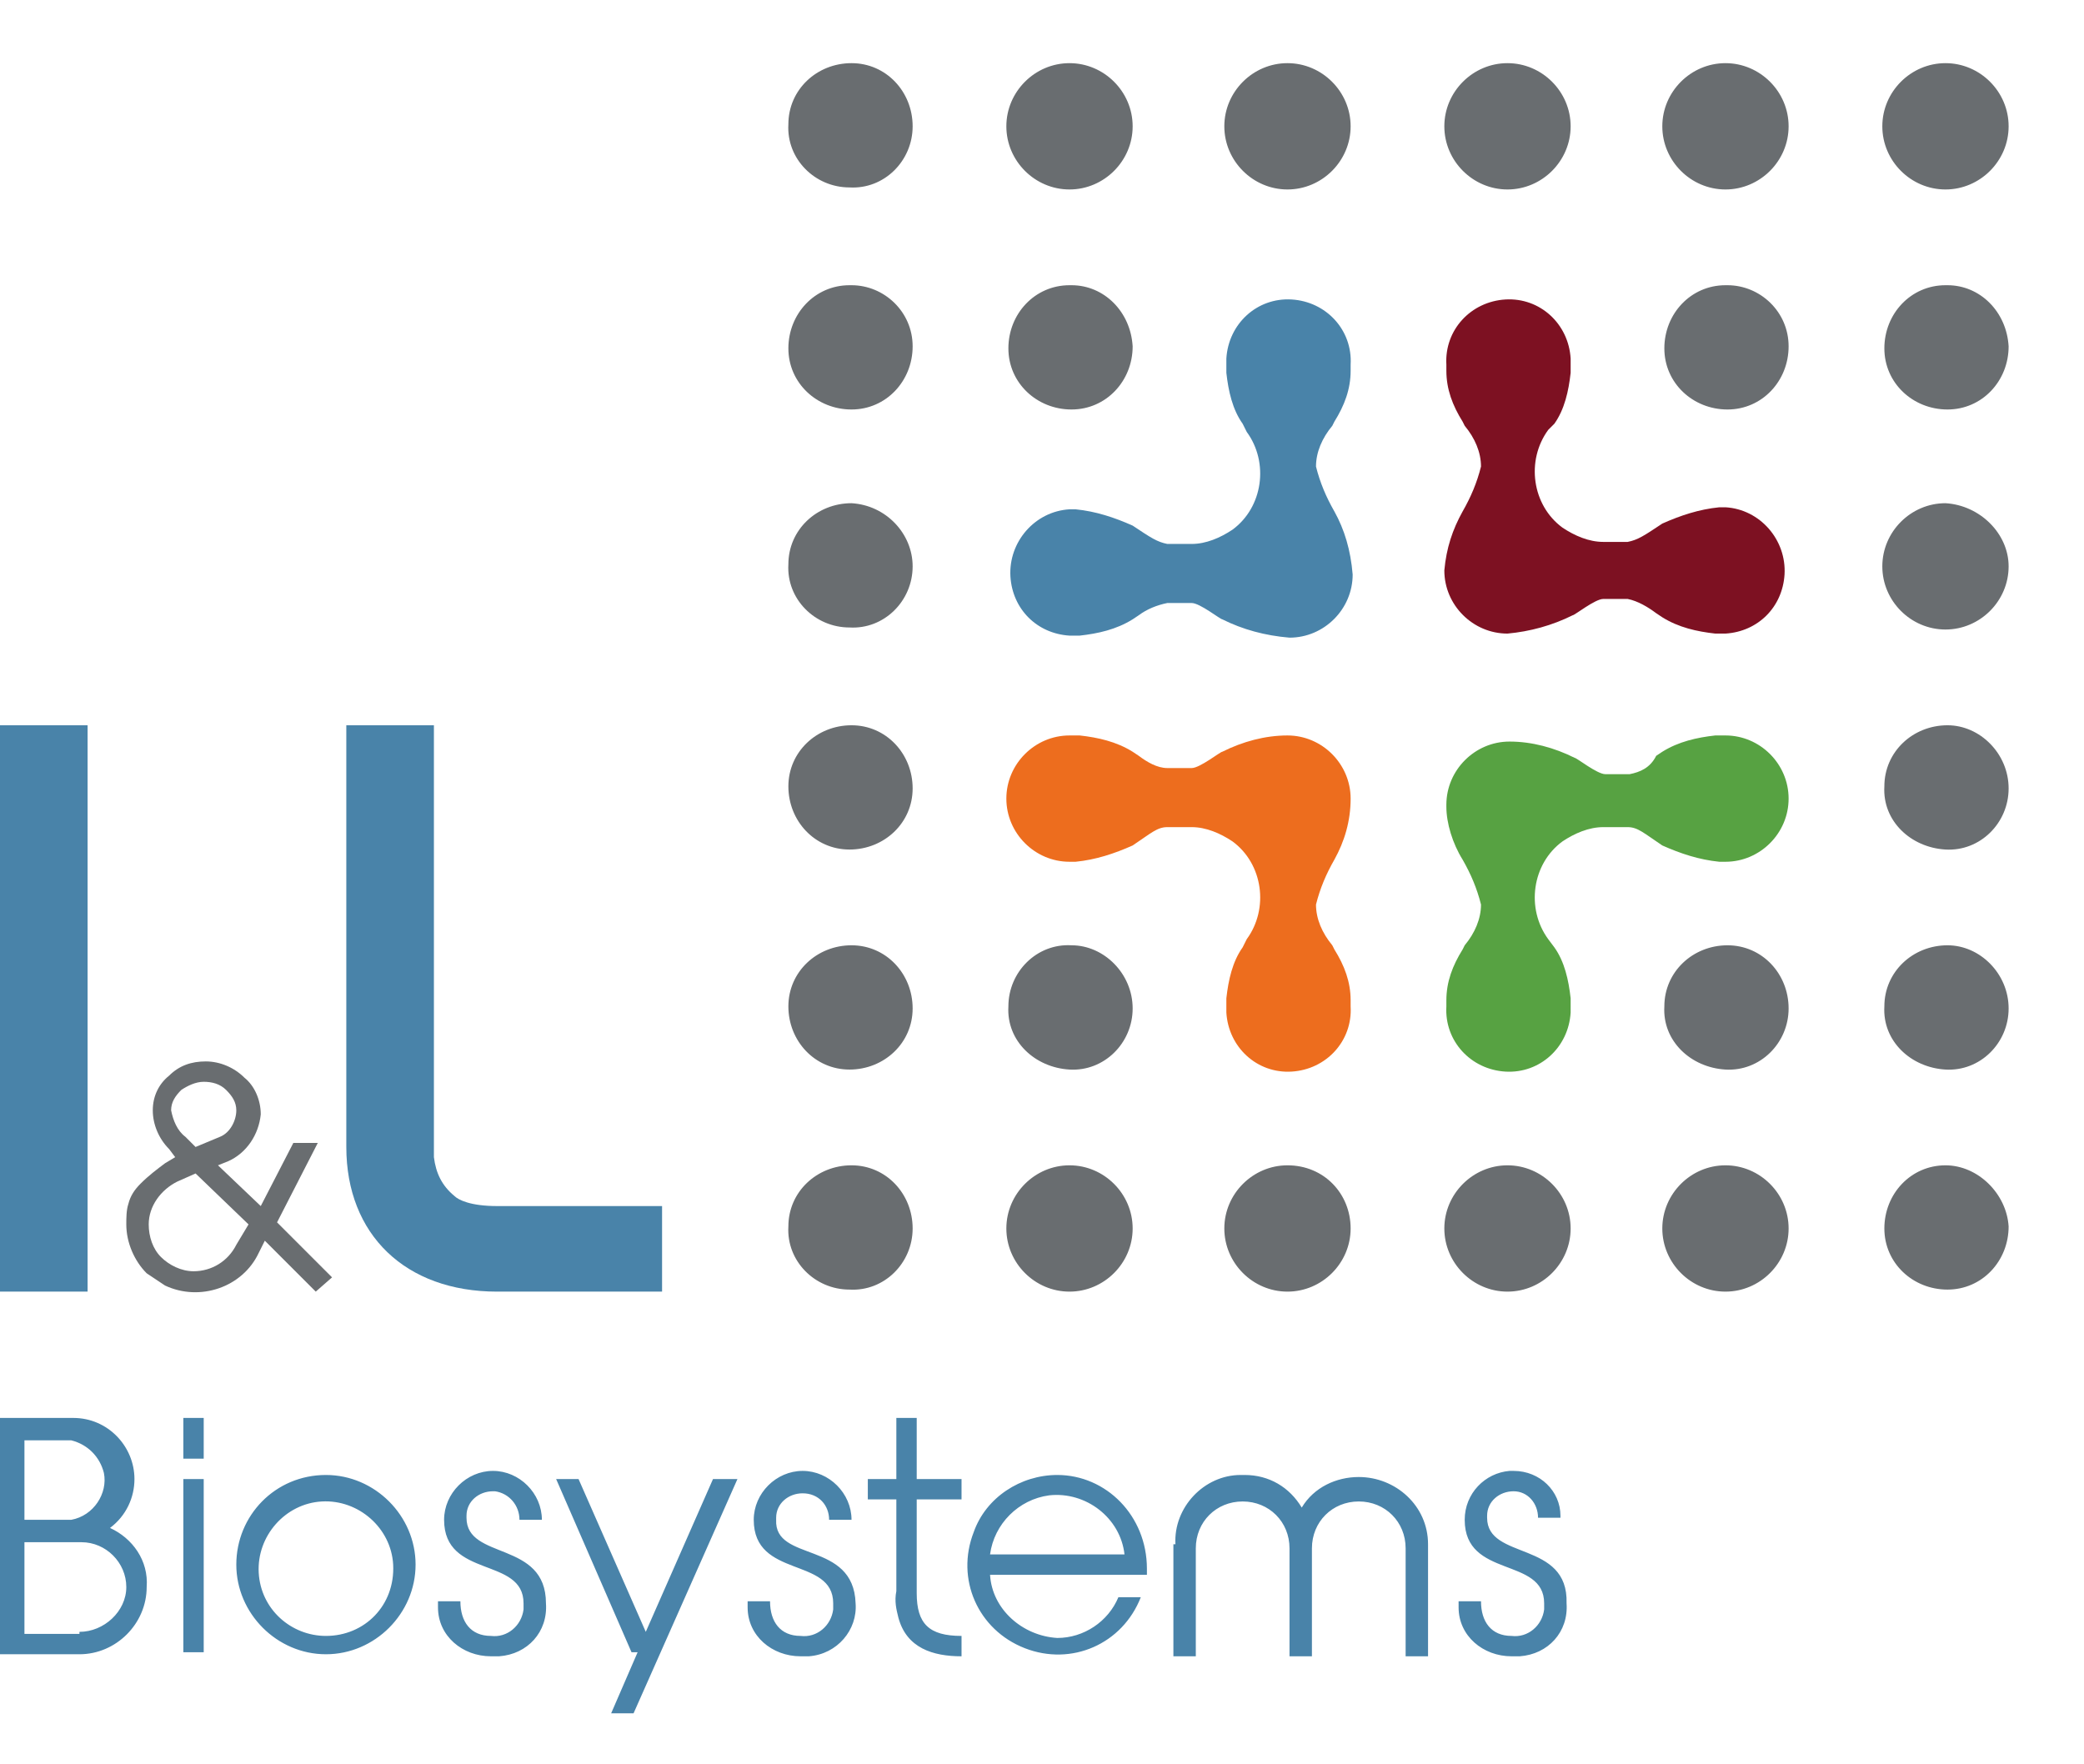 <svg version="1.1" id="Ebene_1" xmlns="http://www.w3.org/2000/svg" x="0" y="0" viewBox="0 0 102.3 86.6" style="enable-background:new 0 0 102.3 86.6" xml:space="preserve"><style>.st0{fill:#4983a9}.st1{fill:#696d70}</style><path class="st0" d="M0 35.6h4.3v27.8H0zM3.9 80.1c1.2 0 2.3-1 2.3-2.2 0-1.2-1-2.2-2.2-2.2H1.2v4.5h2.7zm-.4-5.5c1.1-.2 1.8-1.3 1.6-2.3-.2-.8-.8-1.4-1.6-1.6H1.2v3.9h2.3zm3.1-2c0 .9-.4 1.8-1.2 2.4 1.1.5 1.9 1.6 1.8 2.9 0 1.8-1.5 3.3-3.3 3.3H0V69.6h3.6c1.7 0 3 1.4 3 3M9 72.6h1v8.5H9v-8.5zm0-3h1v2H9v-2zM19.3 76.8c-.1-1.8-1.7-3.2-3.5-3.1-1.8.1-3.2 1.7-3.1 3.5.1 1.8 1.6 3.1 3.3 3.1 1.9 0 3.4-1.5 3.3-3.5 0 .1 0 .1 0 0m1.1 0c0 2.4-2 4.4-4.4 4.4-2.4 0-4.4-2-4.4-4.4 0-2.4 1.9-4.4 4.4-4.4 2.4 0 4.4 2 4.4 4.4M26.8 78.7c.1 1.4-.9 2.5-2.3 2.6h-.4c-1.4 0-2.6-1-2.6-2.4V78.6h1.1c0 1 .5 1.7 1.5 1.7.8.1 1.5-.5 1.6-1.3v-.3c0-2.3-3.9-1.2-3.9-4.1 0-1.3 1.1-2.4 2.4-2.4s2.4 1.1 2.4 2.4h-1.1c0-.7-.5-1.3-1.2-1.4h-.1c-.7 0-1.3.5-1.3 1.2v.1c0 2.1 3.9 1.1 3.9 4.2M27.3 72.6h1.1l3.3 7.5 3.3-7.5h1.2l-5.1 11.5H30l1.3-3H31zM42 78.7c.1 1.3-.9 2.5-2.3 2.6h-.4c-1.4 0-2.6-1-2.6-2.4V78.6h1.1c0 1 .5 1.7 1.5 1.7.8.1 1.5-.5 1.6-1.3v-.3c0-2.3-3.9-1.2-3.9-4.1 0-1.3 1.1-2.4 2.4-2.4s2.4 1.1 2.4 2.4h-1.1c0-.7-.5-1.3-1.3-1.3-.7 0-1.3.5-1.3 1.2v.1c-.1 2.1 3.8 1 3.9 4.1M44 73.6h-1.4v-1H44v-3h1v3h2.2v1H45v4.6c0 1.5.6 2.1 2.2 2.1v1c-1.4 0-2.7-.4-3.1-1.9-.1-.4-.2-.8-.1-1.3v-4.5zM55.2 76.3c-.2-1.8-1.9-3.1-3.7-2.9-1.5.2-2.7 1.4-2.9 2.9h6.6zm1.1.7v.3h-7.7c.1 1.7 1.6 3 3.3 3.1 1.3 0 2.5-.8 3-2H56c-.9 2.3-3.4 3.4-5.7 2.5s-3.4-3.4-2.5-5.7c.6-1.7 2.3-2.8 4.1-2.8 2.4 0 4.4 2 4.4 4.6M57.7 75.8c-.1-1.8 1.4-3.4 3.2-3.4h.2c1.2 0 2.2.6 2.8 1.6.6-1 1.7-1.5 2.8-1.5 1.8 0 3.4 1.4 3.4 3.3v5.5H69V76c0-1.3-1-2.3-2.3-2.3-1.3 0-2.3 1-2.3 2.3v5.3h-1.1V76c0-1.3-1-2.3-2.3-2.3s-2.3 1-2.3 2.3v5.3h-1.1v-5.5zM76.9 78.7c.1 1.4-.9 2.5-2.3 2.6h-.4c-1.4 0-2.6-1-2.6-2.4V78.6h1.1c0 1 .5 1.7 1.5 1.7.8.1 1.5-.5 1.6-1.3v-.3c0-2.3-3.9-1.2-3.9-4.1 0-1.3 1-2.3 2.2-2.4h.2c1.3 0 2.3 1 2.3 2.2v.1h-1.1c0-.7-.5-1.3-1.2-1.3s-1.3.5-1.3 1.2v.1c0 2.1 4 1.1 3.9 4.2"/><path class="st1" d="M10.8 55.8c.5-.2.8-.8.8-1.3 0-.4-.2-.7-.5-1-.3-.3-.7-.4-1.1-.4-.4 0-.8.2-1.1.4-.3.3-.5.6-.5 1 .1.5.3 1 .7 1.3l.5.5 1.2-.5zm1.4 4.3-2.6-2.5-.9.4c-.8.4-1.4 1.2-1.4 2.1 0 .6.2 1.2.6 1.6.4.4 1 .7 1.6.7.9 0 1.7-.5 2.1-1.3l.6-1zm3.3 3.3L13 60.9l-.3.6c-.8 1.7-2.9 2.4-4.6 1.6l-.9-.6c-.6-.6-1-1.5-1-2.4 0-.3 0-.7.1-1 .1-.4.3-.7.6-1 .4-.4.8-.7 1.2-1l.5-.3-.3-.4c-.5-.5-.8-1.2-.8-1.9s.3-1.3.8-1.7c.5-.5 1.1-.7 1.8-.7s1.4.3 1.9.8c.5.4.8 1.1.8 1.8-.1 1-.7 1.9-1.6 2.3l-.5.2 2.1 2 1.6-3.1h1.2l-2 3.9 2.7 2.7-.8.7z"/><path class="st0" d="M32.5 63.4h-8.1c-4.5 0-7.4-2.8-7.4-7.1V35.6h4.3v21.2c.1.8.4 1.4 1 1.9.2.2.8.5 2.1.5h8.1v4.2z"/><path class="st1" d="M44.8 60.3c0 1.7-1.4 3.1-3.1 3-1.7 0-3.1-1.4-3-3.1 0-1.7 1.4-3 3.1-3 1.7 0 3 1.4 3 3.1M55.6 60.3c0 1.7-1.4 3.1-3.1 3.1-1.7 0-3.1-1.4-3.1-3.1 0-1.7 1.4-3.1 3.1-3.1 1.7 0 3.1 1.4 3.1 3.1M66.3 60.3c0 1.7-1.4 3.1-3.1 3.1-1.7 0-3.1-1.4-3.1-3.1 0-1.7 1.4-3.1 3.1-3.1 1.8 0 3.1 1.4 3.1 3.1M77.1 60.3c0 1.7-1.4 3.1-3.1 3.1-1.7 0-3.1-1.4-3.1-3.1 0-1.7 1.4-3.1 3.1-3.1 1.7 0 3.1 1.4 3.1 3.1M87.8 60.3c0 1.7-1.4 3.1-3.1 3.1-1.7 0-3.1-1.4-3.1-3.1 0-1.7 1.4-3.1 3.1-3.1 1.7 0 3.1 1.4 3.1 3.1M98.6 60.2c0 1.7-1.3 3.1-3 3.1s-3.1-1.3-3.1-3 1.3-3.1 3-3.1c1.6 0 3 1.4 3.1 3M44.8 49.5c0 1.7-1.4 3-3.1 3-1.7 0-3-1.4-3-3.1 0-1.7 1.4-3 3.1-3 1.7 0 3 1.4 3 3.1M55.6 49.5c0 1.7-1.4 3.1-3.1 3s-3.1-1.4-3-3.1c0-1.7 1.4-3.1 3.1-3 1.6 0 3 1.4 3 3.1M87.8 49.5c0 1.7-1.4 3.1-3.1 3s-3.1-1.4-3-3.1c0-1.7 1.4-3 3.1-3 1.7 0 3 1.4 3 3.1M98.6 49.5c0 1.7-1.4 3.1-3.1 3s-3.1-1.4-3-3.1c0-1.7 1.4-3 3.1-3 1.6 0 3 1.4 3 3.1M44.8 38.7c0 1.7-1.4 3-3.1 3-1.7 0-3-1.4-3-3.1 0-1.7 1.4-3 3.1-3 1.7 0 3 1.4 3 3.1M98.6 38.7c0 1.7-1.4 3.1-3.1 3s-3.1-1.4-3-3.1c0-1.7 1.4-3 3.1-3 1.6 0 3 1.4 3 3.1M44.8 27.8c0 1.7-1.4 3.1-3.1 3-1.7 0-3.1-1.4-3-3.1 0-1.7 1.4-3 3.1-3 1.7.1 3 1.5 3 3.1M98.6 27.8c0 1.7-1.4 3.1-3.1 3.1-1.7 0-3.1-1.4-3.1-3.1 0-1.7 1.4-3.1 3.1-3.1 1.7.1 3.1 1.5 3.1 3.1M44.8 17c0 1.7-1.3 3.1-3 3.1s-3.1-1.3-3.1-3 1.3-3.1 3-3.1h.1c1.6 0 3 1.3 3 3M55.6 17c0 1.7-1.3 3.1-3 3.1s-3.1-1.3-3.1-3 1.3-3.1 3-3.1h.1c1.6 0 2.9 1.3 3 3M87.8 17c0 1.7-1.3 3.1-3 3.1s-3.1-1.3-3.1-3 1.3-3.1 3-3.1h.1c1.6 0 3 1.3 3 3M98.6 17c0 1.7-1.3 3.1-3 3.1s-3.1-1.3-3.1-3 1.3-3.1 3-3.1h.1c1.6 0 2.9 1.3 3 3M44.8 6.2c0 1.7-1.4 3.1-3.1 3-1.7 0-3.1-1.4-3-3.1 0-1.7 1.4-3 3.1-3 1.7 0 3 1.4 3 3.1M55.6 6.2c0 1.7-1.4 3.1-3.1 3.1-1.7 0-3.1-1.4-3.1-3.1 0-1.7 1.4-3.1 3.1-3.1 1.7 0 3.1 1.4 3.1 3.1M66.3 6.2c0 1.7-1.4 3.1-3.1 3.1-1.7 0-3.1-1.4-3.1-3.1 0-1.7 1.4-3.1 3.1-3.1 1.7 0 3.1 1.4 3.1 3.1M77.1 6.2c0 1.7-1.4 3.1-3.1 3.1-1.7 0-3.1-1.4-3.1-3.1 0-1.7 1.4-3.1 3.1-3.1 1.7 0 3.1 1.4 3.1 3.1M87.8 6.2c0 1.7-1.4 3.1-3.1 3.1-1.7 0-3.1-1.4-3.1-3.1 0-1.7 1.4-3.1 3.1-3.1 1.7 0 3.1 1.4 3.1 3.1M98.6 6.2c0 1.7-1.4 3.1-3.1 3.1-1.7 0-3.1-1.4-3.1-3.1 0-1.7 1.4-3.1 3.1-3.1 1.7 0 3.1 1.4 3.1 3.1"/><path class="st0" d="M65.5 25.1c-.4-.7-.7-1.4-.9-2.2 0-.7.3-1.4.8-2l.1-.2c.5-.8.8-1.6.8-2.5V17.9c.1-1.7-1.2-3.1-2.9-3.2-1.7-.1-3.1 1.2-3.2 2.9v.7c.1.9.3 1.8.8 2.5l.2.4c1.1 1.5.8 3.7-.7 4.8-.6.4-1.3.7-2 .7h-1.2c-.5-.1-.8-.3-1.7-.9-.9-.4-1.8-.7-2.8-.8h-.3c-1.7.1-3 1.6-2.9 3.3.1 1.6 1.3 2.8 2.9 2.9h.5c.9-.1 1.8-.3 2.6-.8l.3-.2c.4-.3.9-.5 1.4-.6h1.2c.4 0 1.4.8 1.5.8 1 .5 2.1.8 3.3.9 1.7 0 3.1-1.4 3.1-3.1-.1-1.2-.4-2.2-.9-3.1"/><path d="M71.8 25.1c.4-.7.7-1.4.9-2.2 0-.7-.3-1.4-.8-2l-.1-.2c-.5-.8-.8-1.6-.8-2.5V17.9c-.1-1.7 1.2-3.1 2.9-3.2 1.7-.1 3.1 1.2 3.2 2.9v.7c-.1.9-.3 1.8-.8 2.5l-.3.3c-1.1 1.5-.8 3.7.7 4.8.6.4 1.3.7 2 .7h1.2c.5-.1.8-.3 1.7-.9.9-.4 1.8-.7 2.8-.8h.3c1.7.1 3 1.6 2.9 3.3-.1 1.6-1.3 2.8-2.9 2.9h-.5c-.9-.1-1.8-.3-2.6-.8l-.3-.2c-.4-.3-.9-.6-1.4-.7h-1.2c-.4 0-1.4.8-1.5.8-1 .5-2.1.8-3.2.9-1.7 0-3.1-1.4-3.1-3.1.1-1.1.4-2 .9-2.9" style="fill:#7d1122"/><path d="M65.5 42.2c-.4.7-.7 1.4-.9 2.2 0 .7.3 1.4.8 2l.1.2c.5.8.8 1.6.8 2.5V49.4c.1 1.7-1.2 3.1-2.9 3.2-1.7.1-3.1-1.2-3.2-2.9V49c.1-.9.3-1.8.8-2.5l.2-.4c1.1-1.5.8-3.7-.7-4.8-.6-.4-1.3-.7-2-.7h-1.2c-.5 0-.8.3-1.7.9-.9.4-1.8.7-2.8.8h-.3c-1.7 0-3.1-1.4-3.1-3.1 0-1.7 1.4-3.1 3.1-3.1h.5c.9.1 1.8.3 2.6.8l.3.2c.4.3.9.6 1.4.6h1.2c.4 0 1.4-.8 1.5-.8 1-.5 2.1-.8 3.2-.8 1.7 0 3.1 1.4 3.1 3.1 0 1.1-.3 2.1-.8 3" style="fill:#ed6d1e"/><path d="M71.8 42.2c.4.7.7 1.4.9 2.2 0 .7-.3 1.4-.8 2l-.1.2c-.5.8-.8 1.6-.8 2.5V49.4c-.1 1.7 1.2 3.1 2.9 3.2s3.1-1.2 3.2-2.9V49c-.1-.9-.3-1.8-.8-2.5l-.3-.4c-1.1-1.5-.8-3.7.7-4.8.6-.4 1.3-.7 2-.7h1.2c.5 0 .8.3 1.7.9.9.4 1.8.7 2.8.8h.3c1.7 0 3.1-1.4 3.1-3.1 0-1.7-1.4-3.1-3.1-3.1h-.5c-.9.1-1.8.3-2.6.8l-.3.2c-.3.6-.8.8-1.3.9h-1.2c-.4 0-1.4-.8-1.5-.8-1-.5-2.1-.8-3.2-.8-1.7 0-3.1 1.4-3.1 3.1v.1c0 .8.3 1.8.8 2.6" style="fill:#57a242"/></svg>